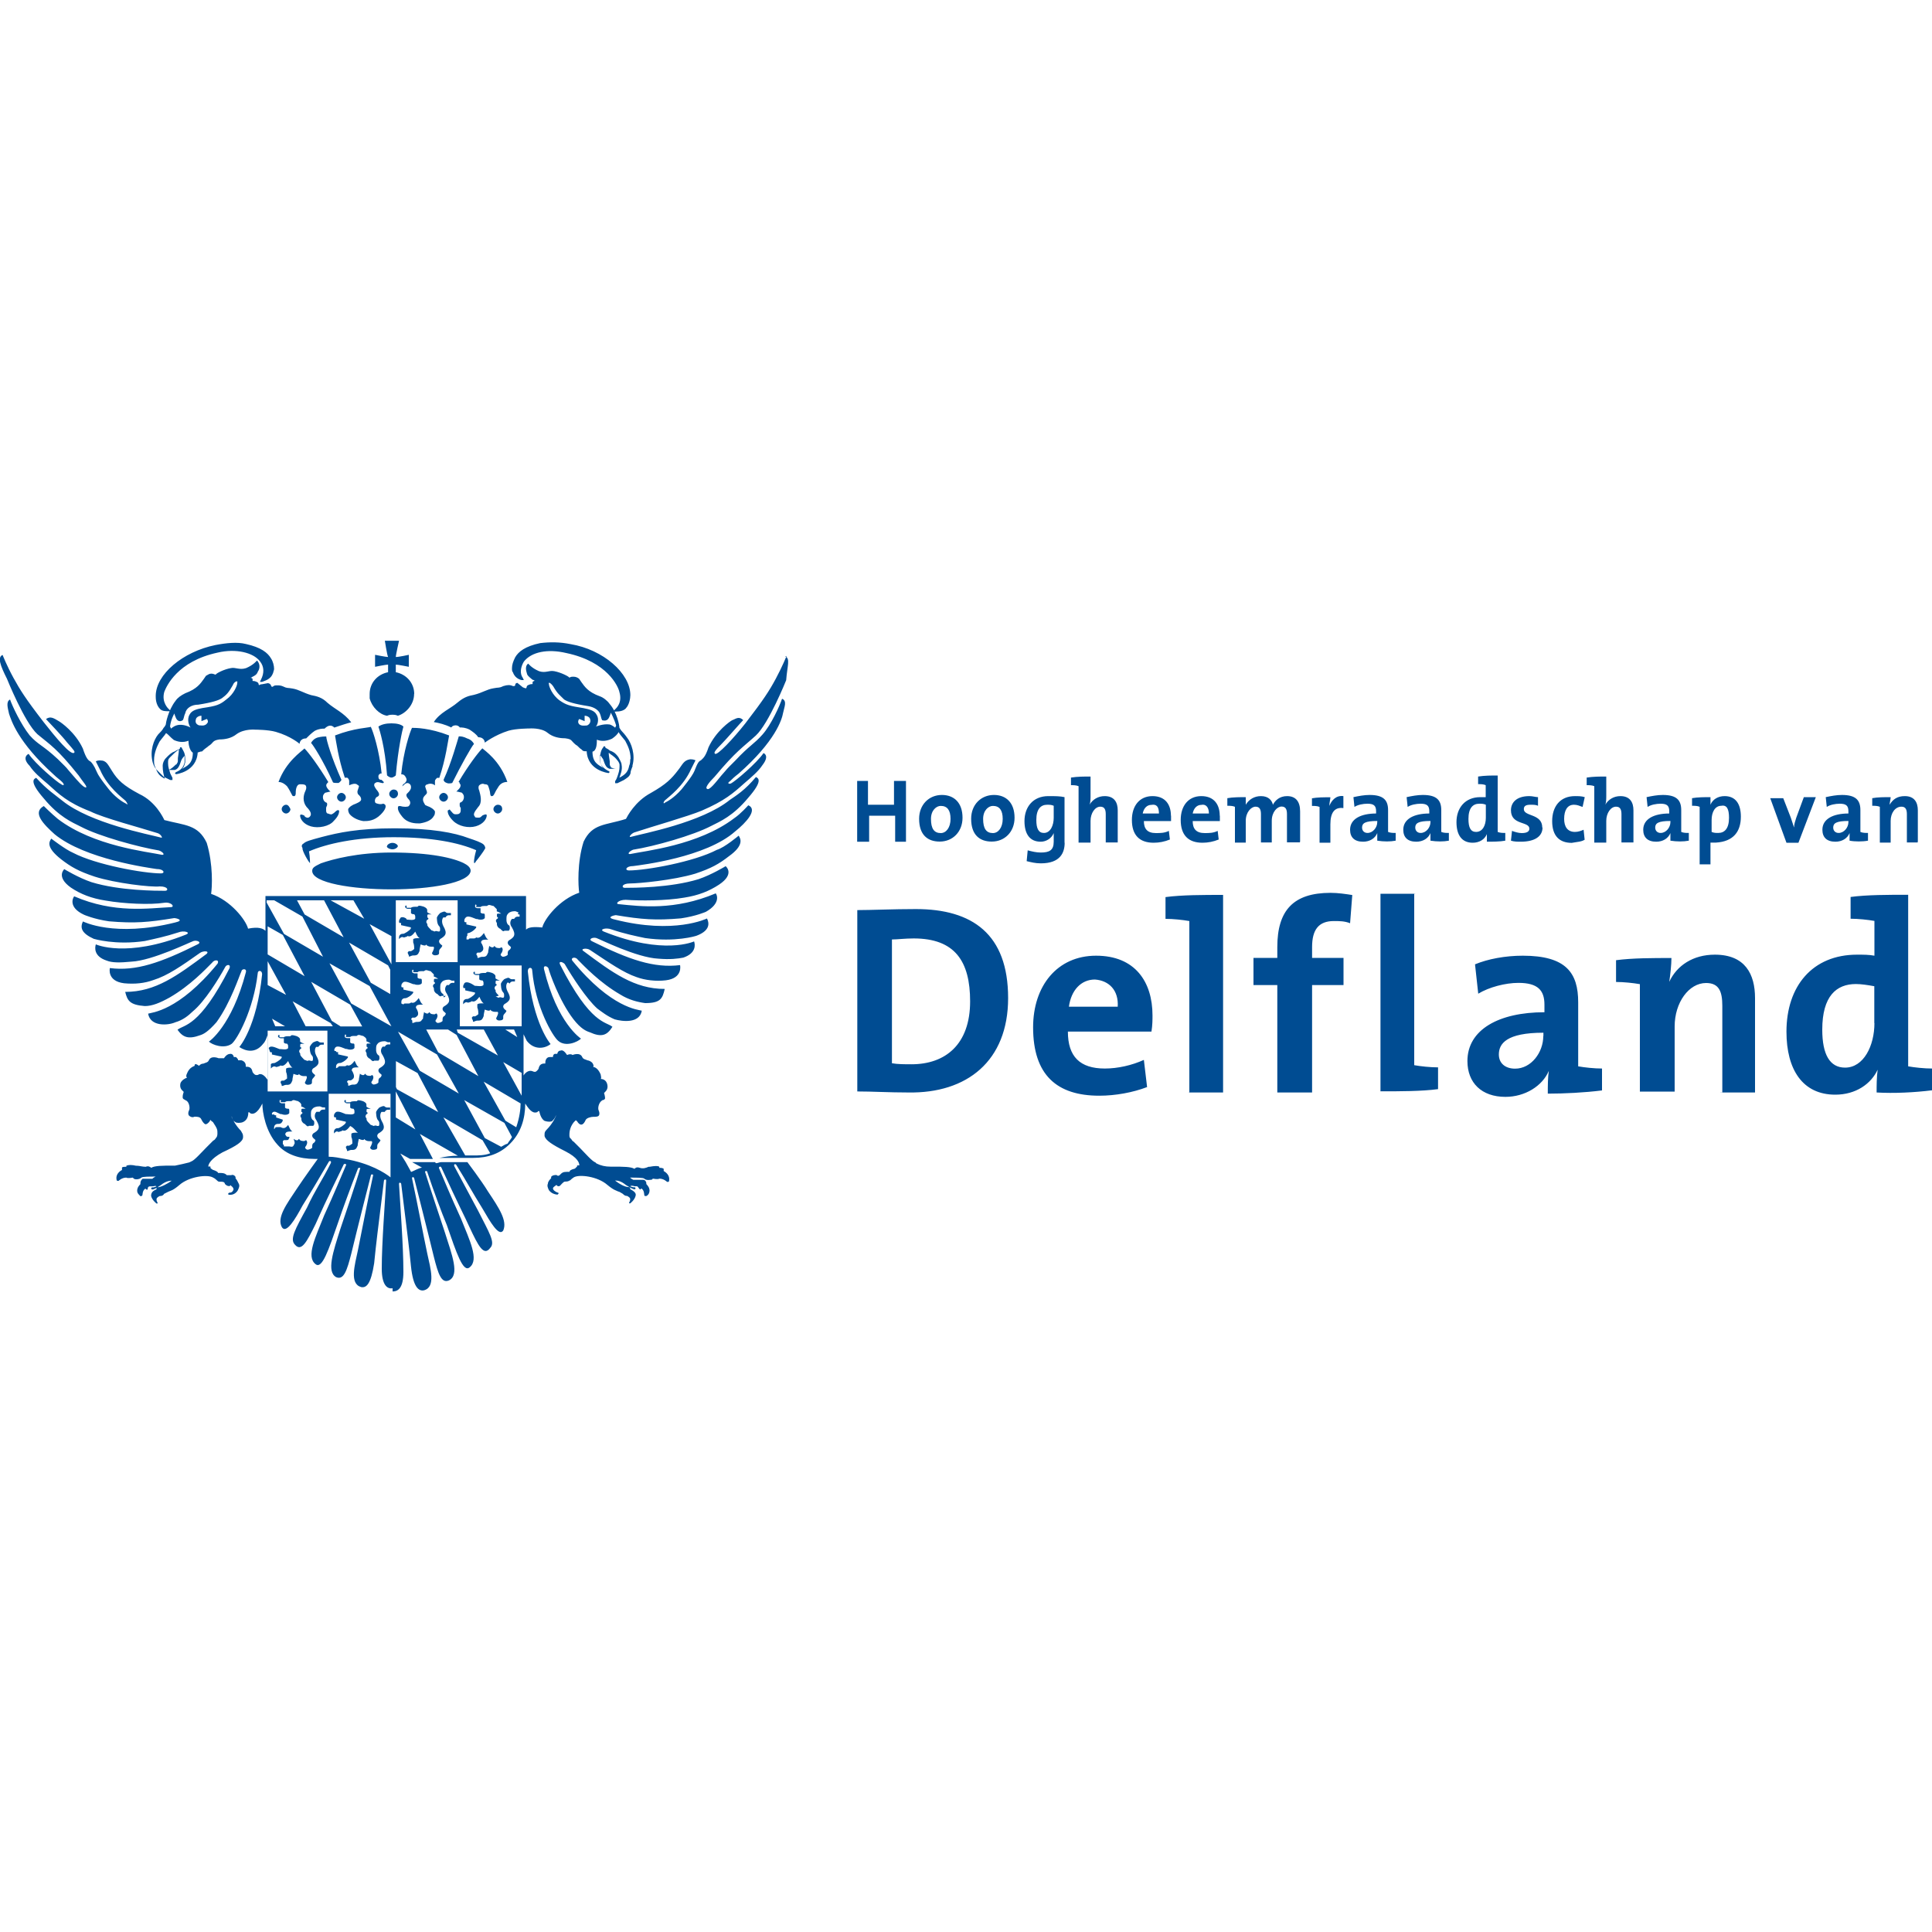 <?xml version="1.0" encoding="UTF-8"?>
<svg xmlns="http://www.w3.org/2000/svg" width="150" height="150" version="1.1" viewBox="0 0 150 150">
  <defs>
    <style>
      .cls-1 {
        fill: #004c92;
      }
    </style>
  </defs>
  <!-- Generator: Adobe Illustrator 28.7.1, SVG Export Plug-In . SVG Version: 1.2.0 Build 142)  -->
  <g>
    <g id="Laag_1">
      <path class="cls-1" d="M27.78,87.94h-.08c-.17,0-.34,0-.42.08v.25c.08.17.08.42.08.51q-.08.08-.25.17h-.17l-.08.08v.08l.08.17v.08h.08s.17-.08.25-.08h.08c.08,0,.25,0,.34-.17l.08-.17c0-.17.08-.42.08-.51.08,0,.17.08.34.08,0,0,.08,0,.08-.08.08.08.17.17.42.17h.17c.08.08,0,.25-.08.42,0,0-.08.08,0,.17,0,0,.08.08.17.08s.34,0,.34-.17v-.08c0-.08,0-.17.08-.25.17-.17.17-.25.17-.25-.08-.08-.25-.17-.25-.34q0-.08.08-.17c.42-.25.59-.42.25-1.01-.17-.34-.08-.59,0-.67h.25s.08-.17.25-.17h.17v-.17h-.17c-.08,0-.17,0-.25-.08s-.25,0-.42.08c-.08.08-.17.17-.25.34,0,.08,0,.51.17.67.08.08.08.17.08.25s0,.17-.08.17h-.08s-.17-.08-.25,0c-.08,0-.17-.08-.25-.08l-.08-.08c-.08-.08-.25-.25-.25-.34v-.08s-.08-.08-.08-.17.08-.17.08-.17c.08,0,.08-.08.08-.08,0,0,0-.08-.08-.08v-.17s0-.08.08-.08h.25s-.25-.08-.34-.17v-.17c0-.08-.08-.17-.25-.25,0,0-.25-.08-.34-.08s-.08,0-.17.08h-.08c-.17,0-.34,0-.42.08h-.34v-.17h-.08s-.08.08,0,.17c0,0,.08.08.17.08h.25v.34c.08.08.17.08.25.08,0,0,.08.08.08.17v.17c-.08.17-.51.08-.59.08h-.08c-.25-.08-.67-.34-.84-.08-.08.08-.08.17-.08.25s.08.08.08.08h.08v.17l.76.17v.08c-.08.17-.51.42-.59.42s-.17,0-.25.08c-.08.08-.08.17-.08.25v.08l.08-.08s.08-.08.17-.08q.08.08.25,0c.08,0,.17-.08.17-.08.17.08.34,0,.59-.34.34.17.42.42.59.51ZM61.07,50.93s-.34.84-.84,1.77-.93,1.6-2.36,3.46c-.93,1.18-2.19,2.53-2.36,2.36-.08-.08-.08-.17.59-.84.25-.25,1.43-1.6,1.6-1.77-.34-.34-.59-.08-.84,0-.17.08-1.26.84-1.85,2.11-.25.76-.42.84-.59,1.01-.17.08-.25.17-.51.84-.17.42-1.01,1.43-1.01,1.43-.59.67-1.1.93-1.26,1.01-.17.17-.17-.08.08-.25.17-.17,1.35-1.01,1.94-2.36l.34-.67c-.17-.08-.34-.08-.42-.08-.51.08-.59.42-.93.84-.51.67-.93,1.1-2.11,1.77-1.26.67-1.85,1.85-1.94,2.02-1.6.51-2.61.34-3.29,1.77-.51,1.6-.42,3.46-.34,3.96-1.52.51-2.7,2.02-2.87,2.7-.76-.08-1.1,0-1.26.17v-2.61h-20.23v2.7c-.17-.17-.51-.34-1.35-.17-.17-.67-1.35-2.19-2.87-2.7.08-.51.17-2.28-.34-3.96-.67-1.43-1.69-1.35-3.29-1.77-.08-.17-.67-1.43-1.94-2.02-1.26-.67-1.69-1.1-2.11-1.77-.34-.51-.42-.84-.93-.84-.08,0-.25,0-.34.08l.34.67c.59,1.35,1.77,2.19,1.94,2.36.17.17.25.42.08.25-.17-.08-.67-.34-1.26-1.01,0,0-.84-1.01-1.01-1.43-.25-.59-.42-.76-.51-.84-.17-.08-.34-.25-.59-1.01-.59-1.26-1.69-2.02-1.85-2.11-.42-.25-.67-.42-1.01-.17.17.17,1.43,1.52,1.6,1.77.59.67.67.76.59.84-.25.25-1.43-1.18-2.36-2.36-1.43-1.85-1.85-2.53-2.36-3.46-.51-.93-.84-1.77-.84-1.77-.42.17-.17.84.34,1.85,0,0,1.35,3.37,2.36,4.3,1.01.84,1.52,1.1,3.2,3.2.34.51.67.84.59.93-.17.08-.67-.51-1.1-1.01-.67-.76-.08-.17-1.1-1.18-1.18-1.1-1.52-1.1-2.19-1.85-.67-.84-1.35-2.28-1.52-2.78-.34.17-.17.67-.08,1.1.17.51.67,2.19,3.46,4.72.25.25.51.42.67.59.17.17.17.34-.08.17-.34-.17-2.02-1.6-2.53-2.36,0,0-.59.25.08.93.34.51.84.93,1.43,1.43.84.76,1.52,1.43,3.29,2.11,1.01.51,3.88,1.26,5.23,1.69.25.08.42.42.25.34-.93-.25-5.48-1.1-7.67-2.87-.51-.42-1.18-.84-2.02-1.77-.17.08-.59.25.59,1.6,1.18,1.43,2.19,1.85,2.87,2.19,1.43.76,4.55,1.6,6.07,1.85.25.08.51.34.25.34-1.18-.25-5.31-.67-8.09-2.78-.51-.42-1.1-1.01-1.1-1.01-.93.51,0,1.43.84,2.19,2.36,1.94,7.33,2.61,7.92,2.7.59,0,.67.34.34.34-1.35,0-5.06-.67-6.83-1.6-.59-.25-1.69-1.1-1.69-1.1-.17.25-.42.67.76,1.6.76.59,1.35.93,2.61,1.35,1.6.51,4.38.84,5.06.76.67,0,.67.34.42.34-.67,0-3.54,0-5.73-.67-1.01-.34-2.11-1.01-2.11-1.01,0,0-.67.59.51,1.43.76.51,1.6.84,2.7,1.01,1.43.25,3.46.34,4.55.17.59-.08.84.34.51.34-1.69.08-4.38.51-7.5-.84-.08.08-.51.84.76,1.43,0,0,.76.34,1.94.51,2.02.17,3.03.08,5.06-.25.17,0,.84.17.08.34-4.72,1.18-7.16-.08-7.16-.08-.25.51-.08.93.84,1.35,0,0,1.69.51,3.96.17.76-.17,1.6-.34,2.61-.67.42-.17,1.01,0,.59.17-4.64,1.85-7,.76-7,.76-.08.25-.17.93.84,1.26.42.17,1.01.17,1.94.08,1.6-.08,4.55-1.52,4.8-1.6s.67.08.34.25c-2.87,1.43-4.8,2.11-6.83,1.85,0,0-.25,1.01,1.1,1.18.84.08,1.6,0,2.28-.25,1.1-.34,2.19-1.1,3.62-2.11.25-.17.76-.17.51.08-2.28,1.69-3.96,2.95-6.32,2.95.17.67.34,1.01,1.52,1.1.59,0,1.18-.25,1.94-.67,1.6-.93,2.78-2.19,3.29-2.7.17-.25.59-.25.42.08-3.03,3.71-5.14,3.79-5.39,3.88.17,1.01,1.52.93,2.11.67.59-.17,1.01-.51,1.35-.84.93-.76,2.02-2.53,2.53-3.46.08-.17.42-.25.34.08-2.36,4.64-3.54,4.38-4.05,4.8.42.59.84.76,1.77.42.25-.08.59-.25,1.26-1.01,1.1-1.52,1.77-3.62,1.94-3.96,0-.17.42-.25.34.08-1.1,4.21-2.87,5.39-2.87,5.39.25.25,1.18.59,1.77.17.42-.34,1.69-2.61,2.02-5.48,0-.25.34-.25.34.08-.42,4.13-1.77,5.65-1.77,5.65.51.34,1.26.51,1.85-.25.17-.17.25-.42.34-.67v3.46c-.17-.25-.42-.51-.67-.42-.08.08-.25.08-.34,0s-.17-.17-.17-.25c-.08-.34-.34-.34-.51-.34v-.08c0-.17-.08-.34-.34-.42h-.25c0-.08-.08-.17-.17-.25h-.17c0-.08-.08-.25-.25-.25s-.34.08-.51.34h-.42s-.59-.25-.76.17c-.08.17-.25.17-.42.25-.17,0-.25.08-.34.17-.34-.25-.34-.08-.34,0-.17.08-.42.17-.59.59-.08.17-.08.25,0,.34-.08,0-.42.17-.51.42-.08.34.08.51.17.59l.08.08c0,.08-.08.17-.08.42,0,.17.17.17.25.25.25.08.34.59.25.76s-.08.34,0,.42.25.17.42.08c.17,0,.42,0,.51.17s.17.34.34.42c.17,0,.34-.25.34-.25,0,0,0-.08.08-.08,0,.08.08.08.17.17.34.51.34.59.34.84,0,.08,0,.25-.08.34-.08.08-.08.17-.25.25l-.51.51c-.42.42-.93,1.01-1.18,1.1l-.17.08c-.34.08-.67.17-1.1.25h-.25c-.67,0-1.35,0-1.6.17-.08-.08-.25-.17-.42-.08-.25,0-.51-.08-.67-.08h-.08c-.34-.08-.59-.08-.76,0v.08c-.17,0-.34,0-.34.08v.17c-.17.08-.51.34-.42.76,0,0,0,.08.08.08h.08s.25-.25.59-.25c.17.08.42,0,.51,0l.08.08c.08.08.42.08.59-.08.08-.08.59-.08,1.1-.08-.17.08-.25.17-.25.17h-.76c-.08.08-.17.17-.17.34v.08c-.08.08-.25.25-.25.51,0,.17.08.25.25.42h.08l.08-.08s0-.42.25-.51c0,0,0,.08.08.08s.08,0,.08-.08c0,0,0-.17.17-.17h.17c.17,0,.25-.08.34,0-.17.08-.25.08-.25.08h-.08c-.08,0-.08.08-.08.08,0,0,0,.08.08.08s.17,0,.67-.34c.42-.34.76-.34.84-.34-.34.25-.84.51-1.1.51,0,0-.08,0-.08.08v.08c-.17.08-.42.17-.42.51.08.34.42.59.42.59h.08v-.08s-.08-.08-.08-.25c0-.08.08-.17.25-.25.08,0,.25,0,.34-.17l.34-.17c.17-.08.34-.08.84-.51.76-.67,2.19-.84,2.61-.59.17.08.25.17.34.25s.08.08.34.08c.17,0,.25.08.25.17.08.08.17.17.34.17,0,0,.08,0,.08-.08.08.08.25.17.25.34-.08.25-.25.25-.34.25l-.08.08q0,.08.08.08s.42.08.67-.34c.08-.17.17-.34.08-.51-.08-.17-.17-.34-.25-.42v-.08c0-.08-.17-.25-.34-.17h-.34c-.08-.08-.17-.17-.51-.17h-.17c0-.08-.17-.17-.42-.25-.08-.08-.17-.08-.17-.17v-.08h-.17c0-.17.17-.59,1.1-1.1,1.1-.51,1.6-.84,1.6-1.18v-.08c0-.17-.08-.25-.17-.42-.42-.42-.67-.93-.76-1.18,0,.08.08.08.08.17.08.17.08.25.25.34.08.08.42.08.59,0s.42-.25.42-.76h.08l.08.08c.17.08.51.08.93-.76,0,.67.25,2.19,1.18,3.2.67.76,1.69,1.1,2.87,1.1h2.36c-.42-.08-.84-.17-1.26-.17v-4.89h4.8v6.49c-.42-.34-1.6-1.1-3.54-1.43h-2.19.08s-1.1,1.52-1.6,2.28c-.84,1.26-1.6,2.28-1.18,3.03.34.51,1.01-.59,1.6-1.69.84-1.35,1.18-1.94,2.02-3.37.08-.17.25-.08.17.08-.67,1.35-1.18,2.02-1.85,3.46-.93,1.69-1.35,2.44-.93,2.87.51.59.93-.25,1.6-1.6.42-.93.67-1.52,2.19-4.64.08-.08.25,0,.17.08-1.1,2.61-1.35,3.12-1.69,3.88-.67,1.69-1.43,3.2-.67,3.79.51.42,1.01-1.1,1.77-3.29.34-1.01.93-2.61,1.52-4.13,0-.08.25-.08.17,0-.25.93-1.18,3.62-1.52,4.64-.59,1.85-1.1,3.37-.34,3.79.59.25.84-.51,1.18-1.85.51-2.11,1.26-5.06,1.52-6.07,0-.08.17-.08.17,0-.42,1.94-.84,4.13-1.18,5.82-.25,1.18-.67,2.61.25,2.87.42.08.76-.25,1.01-1.85.17-1.69.25-2.28.76-6.41,0-.08.17-.17.17,0-.08,1.6-.34,4.8-.34,6.83,0,1.26.42,1.6.84,1.52v-8.26,8.51c.42,0,.84-.25.84-1.52,0-2.02-.25-5.23-.34-6.83,0-.17.17-.08.17,0,.51,4.13.59,4.72.76,6.41.17,1.6.59,1.94,1.01,1.85.93-.25.51-1.69.25-2.87-.34-1.6-.76-3.88-1.18-5.82,0-.17.17-.08.17,0,.25,1.01,1.01,3.96,1.52,6.07.34,1.35.59,2.11,1.18,1.85.84-.42.25-1.94-.34-3.79-.34-1.01-1.26-3.79-1.52-4.64,0-.08.17-.08.17,0,.51,1.52,1.1,3.12,1.52,4.13.76,2.19,1.26,3.71,1.77,3.29.76-.59,0-2.11-.67-3.79-.34-.76-.59-1.26-1.69-3.88-.08-.08.08-.25.17-.08,1.43,3.12,1.77,3.71,2.19,4.64.67,1.43,1.1,2.28,1.6,1.6.42-.42-.08-1.18-.93-2.87-.76-1.43-1.18-2.19-1.85-3.46-.08-.17.08-.25.17-.08.84,1.35,1.18,2.02,2.02,3.37.59,1.01,1.26,2.19,1.6,1.69.34-.76-.34-1.77-1.18-3.03-.51-.84-1.6-2.28-1.6-2.28h-2.02c-.17,0-.25.08-.42.08l-.08-.08h-1.77l.76.42c-.34.08-.59.25-.84.34l-.42-.76h-.67.67l-.42-.67.76.42h1.77l-1.01-1.94,2.95,1.69c-.51,0-1.01.08-1.43.17h2.61c1.18,0,2.11-.34,2.87-1.1.84-.84,1.18-1.94,1.18-3.12.42.67.67.76.93.67l.08-.08h.08c.08.42.25.67.42.76.25.08.51.08.59,0,.08-.08.17-.17.25-.34,0-.08.08-.08.08-.17-.08.25-.34.76-.76,1.18-.17.17-.17.25-.17.42v.08c.08.34.59.67,1.6,1.18,1.01.51,1.1.93,1.1,1.1h-.17v.08l-.17.17c-.34.08-.42.17-.42.25h-.17c-.34,0-.42.08-.51.17l-.08.08c-.08.08-.17.08-.25,0h-.08c-.17,0-.34.08-.34.17v.08c-.08.08-.25.25-.25.42-.08.17,0,.34.08.51.25.34.67.34.67.34l.08-.08q0-.08-.08-.08s-.25-.08-.34-.25c-.08-.17.17-.25.25-.34l.08.08c.17.08.25-.08.34-.17s.17-.17.25-.17q.25,0,.34-.08c.08,0,.08-.08.34-.25.42-.25,1.85-.08,2.61.59.51.42.67.42.84.51.08,0,.17.08.34.17.17.17.25.17.34.17.17.08.25.17.25.25,0,.17-.08.25-.08.25v.08h.08s.34-.25.42-.59c.08-.25-.25-.42-.42-.51v-.08l-.08-.08c-.34,0-.76-.25-1.1-.51.17,0,.42,0,.84.34.51.34.67.34.67.34.08,0,.08-.08.08-.08q0-.08-.08-.08h-.08s-.08,0-.25-.08q.08-.08.34,0h.17c.08,0,.17.17.17.17l.08.08s.08,0,.08-.08c.25.08.25.51.25.51,0,0,0,.08.08.08h.08c.17-.08.25-.25.25-.42,0-.25-.17-.42-.25-.51v-.08c0-.08-.08-.25-.25-.25h-.76s-.17-.08-.25-.17c.51,0,1.01,0,1.1.08.17.17.51.08.59.08l.08-.08c.08,0,.34.08.51,0,.34,0,.59.25.59.25h.08s.08,0,.08-.08c.08-.42-.25-.67-.42-.76v-.17c-.08-.08-.25-.08-.34-.08v-.08c-.08-.08-.34-.08-.76,0h-.08c-.17.08-.42.17-.67.08-.25-.08-.34,0-.42.08-.25-.17-.93-.17-1.6-.17h-.25c-.42,0-.76-.08-1.1-.25l-.08-.08c-.25-.08-.76-.67-1.18-1.1l-.51-.51c-.17-.08-.17-.25-.25-.25q-.08-.08-.08-.25c0-.17,0-.59.34-1.01l.17-.17c0,.08.08.08.08.08,0,0,.34.67.67-.08.08-.17.42-.25.59-.25s.34,0,.42-.08.08-.25,0-.42,0-.59.25-.76c.08-.08.17,0,.25-.17,0-.17-.08-.42-.08-.42l.08-.08c.08-.08.25-.25.17-.59s-.34-.42-.51-.42c.08-.08,0-.25,0-.34-.17-.42-.42-.59-.59-.59.08-.08,0-.25-.08-.34-.08-.08-.25-.17-.34-.17-.17-.08-.34-.08-.42-.25-.17-.42-.76-.17-.76-.17-.08-.08-.25-.08-.42,0-.17-.25-.34-.42-.51-.34-.17,0-.25.17-.25.25h-.17c-.08,0-.17.08-.17.25h-.25c-.25,0-.34.25-.34.42v.08c-.17,0-.42,0-.51.34,0,.08-.08.17-.17.25-.08.08-.17.08-.34,0-.25-.08-.51.08-.67.34v-3.2l.25.51c.59.76,1.43.59,1.85.25,0,0-1.35-1.52-1.77-5.65,0-.34.34-.34.34-.08.25,2.87,1.6,5.14,2.02,5.48.59.51,1.52.08,1.77-.17,0,0-1.85-1.18-2.87-5.39-.08-.34.25-.25.34-.08.08.34.84,2.53,1.94,3.96.59.76,1.01.93,1.26,1.01.93.42,1.35.25,1.77-.42-.51-.42-1.69-.17-4.05-4.8-.17-.34.17-.25.34-.08.59,1.01,1.69,2.7,2.53,3.46.34.25.76.59,1.35.84.59.17,1.94.34,2.11-.67-.25-.08-2.36-.17-5.39-3.88-.17-.25.25-.34.42-.08.51.51,1.69,1.77,3.29,2.7.67.42,1.35.59,1.94.67,1.18,0,1.35-.34,1.52-1.1-2.36,0-4.05-1.26-6.32-2.95-.25-.17.25-.25.51-.08,1.52,1.01,2.61,1.77,3.62,2.11.67.25,1.52.34,2.28.25,1.35-.17,1.1-1.18,1.1-1.18-2.02.25-3.96-.42-6.83-1.85-.34-.17.08-.34.34-.25.25.08,3.12,1.52,4.8,1.6.93.08,1.52,0,1.94-.08,1.01-.34.93-1.01.84-1.26,0,0-2.36,1.1-7-.76-.42-.17.17-.34.59-.17,1.01.34,1.85.51,2.61.67,2.36.34,3.96-.17,3.96-.17.93-.34,1.1-.84.84-1.35,0,0-2.53,1.26-7.16.08-.76-.17,0-.34.08-.34,2.02.34,3.12.42,5.06.25,1.18-.17,1.94-.51,1.94-.51,1.18-.67.84-1.35.76-1.43-3.2,1.35-5.82,1.01-7.5.84-.34,0-.08-.34.51-.34,1.1.08,3.12.08,4.55-.17,1.1-.17,1.94-.51,2.7-1.01,1.26-.84.51-1.43.51-1.43,0,0-1.1.67-2.11,1.01-2.19.67-5.06.67-5.73.67-.25,0-.25-.34.42-.34s3.37-.25,5.06-.76c1.26-.42,1.85-.76,2.61-1.35,1.18-.84.93-1.35.76-1.6,0,0-1.1.93-1.69,1.1-1.77.93-5.48,1.6-6.83,1.6-.34,0-.25-.34.34-.34.59-.08,5.65-.67,7.92-2.7.84-.67,1.77-1.69,1.01-2.02,0,0-.59.67-1.1,1.01-2.78,2.11-6.91,2.53-8.09,2.78-.25,0,0-.25.25-.34,1.6-.25,4.64-1.1,6.07-1.85.67-.34,1.69-.76,2.87-2.19,1.18-1.35.76-1.52.59-1.6-.84,1.01-1.52,1.43-2.02,1.77-2.19,1.77-6.74,2.61-7.67,2.87-.25.08,0-.25.25-.34,1.26-.42,4.21-1.26,5.23-1.69,1.77-.76,2.44-1.35,3.29-2.11.59-.51,1.1-.93,1.43-1.43.59-.76.08-.93.08-.93-.51.76-2.19,2.19-2.53,2.36-.25.08-.25-.08-.08-.17.17-.17.34-.34.67-.59,2.87-2.53,3.37-4.21,3.46-4.72.08-.42.34-.93-.08-1.1-.17.51-.84,2.02-1.52,2.78-.67.76-1.01.84-2.11,2.02-.93.93-.42.42-1.1,1.18-.42.51-.93,1.18-1.1,1.01-.17-.08.17-.51.59-.93,1.69-2.02,2.19-2.28,3.2-3.2,1.01-.93,2.36-4.3,2.36-4.3.08-1.1.34-1.69-.08-1.85h0ZM26.01,81.36c.17-.25.59,0,.84.08h.08c.17.08.51.08.59-.08v-.17c0-.08,0-.17-.08-.17s-.17,0-.25-.08v-.34h-.25c-.08,0-.17-.08-.17-.08v-.17s.08-.08.08,0c0,0,.08.08,0,.08v.08h.34c.08-.08.17-.08.42-.08h.08s.08-.08.17-.08.25.08.34.08c.08.08.17.08.25.25v.17c.08,0,.34.17.34.17h-.25c-.08,0-.08.08-.08.08v.17c.08,0,.08.08.08.08,0,0,0,.08-.08.08,0,0-.08.08-.08.17l.08.17v.08c0,.17.17.34.25.34l.08.08c.08.08.17.17.25.08h.34s.08-.08.08-.17,0-.25-.08-.25c-.25-.17-.17-.59-.17-.67s.08-.25.25-.34c.17-.08.34-.08.42-.08s.17.08.25.08h.17v.17h-.17c-.17,0-.25.17-.25.17h-.17c-.08.08-.25.34,0,.67.34.59.17.76-.25,1.01q-.08.08-.08.17c0,.17.17.25.25.34,0,0,0,.17-.17.25-.08.08-.08.17-.08.25v.08c0,.08-.25.17-.34.17s-.08,0-.17-.08,0-.17,0-.17c.08-.08.17-.34.08-.42,0-.08-.08-.08-.17,0-.17,0-.34,0-.42-.17l-.08.08c-.08.08-.25,0-.34-.08,0,.08-.08.34-.08.51l-.08.17c-.08.17-.25.17-.34.17h-.08c-.08,0-.25.08-.25.08h-.08v-.08c0-.08,0-.17-.08-.17v-.08l.08-.08h.17c.08,0,.17-.08.25-.17.08-.17,0-.34-.08-.51-.08-.08-.08-.17,0-.25s.25-.08.42-.08h.08c-.17-.08-.25-.34-.34-.51-.25.34-.42.42-.59.34,0,0-.08.08-.17.08h-.34c-.08,0-.17,0-.17.08l-.17.08v-.08c0-.08,0-.17.08-.25s.17-.08.25-.08.42-.17.59-.42v-.08l-.76-.17v-.17h-.08s-.08,0-.08-.08c-.17,0-.17-.08-.08-.25h0ZM26.43,79.68l-.67-.42-1.6-3.03,3.03,1.77.93,1.69h-1.69ZM23.73,79.68l-1.01-1.94,2.95,1.69.17.25h-2.11ZM20.78,76.48v-1.85l1.43,2.61s-1.43-.76-1.43-.76ZM22.13,79.68h-.76l-.25-.59s1.01.59,1.01.59ZM20.78,71.92l1.18.67,1.69,3.2-2.87-1.69s0-2.19,0-2.19ZM25.42,84.74h-4.64v-4.72h4.64v4.72ZM21.12,86.42c.17-.25.42,0,.67.08h.08c.17.08.51.08.59-.08v-.17c0-.08,0-.17-.08-.17s-.17,0-.25-.08v-.34h-.25c-.08,0-.17-.08-.17-.08v-.17h.08s.08.08,0,.08v.08h.34c.08-.08.17-.08.42-.08h.08s.08-.08.17-.08.25.08.34.08c.08.08.17.08.25.25v.17c.08,0,.34.17.34.17h-.25c-.08,0-.08.08-.08.08v.17c.08,0,.08.08.08.08,0,0,0,.08-.08.08,0,0-.08.08-.08.17l.08.17v.08c0,.17.17.34.25.34l.08.08c.08.08.17.17.25.08h.34s.08-.08.08-.17,0-.25-.08-.25c-.25-.17-.17-.59-.17-.67s.08-.25.25-.34c.17-.08.34-.08.42-.08s.17.08.25.08h.17v.17h-.17c-.17,0-.25.17-.25.17h-.25c-.08.08-.25.34,0,.67.34.59.17.76-.25,1.01q-.08.08-.08.17c0,.17.17.25.25.34,0,0,0,.17-.17.25-.08.08-.08.17-.08.25v.08c0,.08-.25.17-.34.17s-.08,0-.17-.08,0-.17,0-.17c.08-.08.17-.34.08-.42,0-.08-.08-.08-.17,0-.17,0-.34,0-.42-.17l-.08.08c-.08.08-.25,0-.34-.08,0,.08.08.17.08.34l-.08.17c-.08.17-.25.08-.34.08h-.42v-.08c0-.08-.08-.08-.08-.08v-.25l.08-.08h.17c.25,0,.17-.08.25-.17.08-.17-.17,0-.25-.17-.08-.08-.08-.17,0-.25s.25-.08.42-.08h.08c-.17-.08-.25-.34-.34-.51-.25.34-.42.25-.59.17,0,0-.08-.08,0,0h-.25c-.08,0-.17,0-.17.08l-.08.08v-.08c0-.08,0-.17.08-.25s.17-.08.25-.08.25,0,.34-.25v-.08l-.51-.17v-.17h-.08s-.08,0-.08-.08c-.17.08-.17,0-.17-.08h0ZM21.29,69.9l2.19,1.26,1.6,3.12-3.03-1.77-1.35-2.44v-.17s.59,0,.59,0ZM25.16,69.9l1.52,2.87-3.03-1.77-.59-1.1h2.11ZM28.28,71.33l-2.61-1.43h1.77s.84,1.43.84,1.43ZM30.39,74.87l-1.69-3.12,1.69.93v2.19ZM30.39,77.23l-1.6-.93-1.69-3.12,3.03,1.77.17.34v1.94h.08ZM30.39,79.68l-3.12-1.77-1.69-3.12,3.12,1.77,1.69,3.12ZM40.08,87.52l-.84-.51-1.69-3.03,2.87,1.69c0,.42-.08,1.1-.34,1.85ZM34.44,77.4c0-.08,0-.25-.08-.25-.25-.17-.17-.59-.17-.67s.08-.25.25-.34c.17-.08.34-.08.42-.08s.17.08.25.08h.17v.17h-.17c-.17,0-.25.17-.25.17h-.17c-.08.08-.25.34,0,.67.34.59.17.76-.25,1.01q-.08.08-.08.17c0,.17.17.25.25.34,0,0,0,.17-.17.25-.08.08-.08.17-.08.25v.08c0,.08-.25.17-.34.17s-.08,0-.17-.08,0-.17,0-.17c.08-.08.17-.34.08-.42,0-.08-.08-.08-.17,0-.17,0-.34,0-.42-.17l-.08.08c-.08.08-.25,0-.34-.08,0,.08-.08.34-.08.51l-.08.08c-.08.17-.25.17-.34.17h-.08c-.08,0-.25.08-.25.08h-.08v-.08c0-.08,0-.17-.08-.17v-.08l.08-.08h.17c.08,0,.17-.08.25-.17.08-.17,0-.34-.08-.51-.08-.08-.08-.17,0-.25s.25-.08.42-.08h.08c-.17-.08-.25-.34-.34-.51-.25.34-.42.42-.59.34,0,0-.08.08-.17.08h-.25c-.08,0-.17,0-.17.08l-.17-.08v-.08c0-.08,0-.17.08-.25s.17-.08.25-.08.42-.17.59-.42v-.08l-.76-.17v-.17h-.08s-.08,0-.08-.08,0-.17.08-.25c.17-.25.59,0,.84.08h.08c.17.08.51.08.59-.08v-.17c0-.08,0-.17-.08-.17s-.17,0-.25-.08v-.34h-.25c-.08,0-.17-.08-.17-.08v-.17s.08-.08.08,0c0,0,.08.08,0,.08v.08h.34c.08-.08.17-.08.42-.08h.08s.08-.08.17-.08.25.08.34.08l.25.25v.17c.08,0,.34.17.34.17h-.25c-.08,0-.08.08-.08.08v.17c.08,0,.08.08.08.08,0,0,0,.08-.08.08,0,0-.08.08-.08.17l.08.17v.08c0,.17.17.34.25.34l.08.08c.08.08.17.17.25.08h.34q-.17.17-.17.08ZM33.93,81.87l1.69,3.03-3.03-1.77-1.69-3.03,3.03,1.77ZM35.45,80.35l1.69,3.2-3.12-1.85-.93-1.77h1.69l.67.42ZM35.45,79.93h2.11l1.1,2.02-3.12-1.77s-.08-.25-.08-.25ZM38.9,89.03l-1.26-.67-1.6-2.95,3.12,1.77.59,1.1c-.08.17-.25.34-.34.51-.25.08-.34.17-.51.25ZM34.44,86.76l3.03,1.77.59,1.01c-.42.17-.93.17-1.35.17h-.59l-1.69-2.95ZM30.73,84.74l1.52,2.95-1.52-.93v-2.02ZM30.73,82.38l1.69.93,1.6,3.03-3.2-1.77-.08-.17s0-2.02,0-2.02ZM35.53,74.7h-4.8v-4.8h4.8s0,4.8,0,4.8ZM40.34,71v.17h-.17c-.17,0-.25.17-.25.17h-.17c-.08.08-.25.34,0,.67.34.59.17.76-.25,1.01q-.08.08-.08.17c0,.17.17.25.25.34,0,0,0,.17-.17.25-.08.08-.08.17-.08.25v.08c0,.08-.25.17-.34.17s-.08,0-.17-.08,0-.17,0-.17c.08-.08.17-.34.08-.42,0-.08-.08-.08-.17,0-.17,0-.34,0-.42-.17l-.08.08c-.08.08-.25,0-.34-.08,0,.08-.08.34-.08.51l-.08.17c-.08.17-.25.17-.34.17h-.08c-.08,0-.25.08-.25.08h-.08v-.08c0-.08-.08-.17-.08-.17v-.08l.08-.08h.17c.08,0,.17-.08.25-.17.08-.17,0-.34-.08-.51-.08-.08-.08-.17,0-.25.08-.08.25-.08.42-.08h.08c-.17-.08-.25-.34-.34-.51-.25.34-.42.42-.59.34,0,0-.08.08-.17.08h-.25c-.08,0-.17,0-.17.08h-.17v-.08c0-.08,0-.17.08-.25-.08-.17.08-.17.08-.17.08,0,.42-.17.59-.42v-.08l-.76-.17v-.17h-.08s-.08,0-.08-.08,0-.17.08-.25c.17-.25.59,0,.84.08h.08c.17.08.51.08.59-.08v-.17c0-.08,0-.17-.08-.17s-.17,0-.25-.08v-.34h-.25c-.08,0-.17-.08-.17-.08v-.17s.08-.08.08,0c0,0,.08.08,0,.08v.08h.34c.08-.08.17-.08.42-.08h.08s.08-.08.17-.08.25.08.34.08l.25.25v.17c.08,0,.34.17.34.17h-.25c-.08,0-.08.08-.08.08v.17c.08,0,.08.08.08.08,0,0,0,.08-.08.08,0,0-.08.08-.08.17l.08.17v.08c0,.17.17.34.25.34l.08.08c.08.08.17.17.25.08h.34s.08-.08.08-.17,0-.25-.08-.25c-.25-.17-.17-.59-.17-.67s.08-.25.25-.34.34-.08.42-.08.17.08.25.08c-.08.17,0,.17.08.17ZM40.5,79.68h-4.8v-4.72h4.8v4.72ZM39.91,79.93l.25.59-.93-.59h.67ZM40.5,85.07l-1.43-2.61,1.43.84s0,1.77,0,1.77ZM36.04,76.39c-.08.08-.08.17-.08.25s.08.08.08.08h.08v.17l.76.17v.08c-.08.17-.51.42-.59.42s-.17,0-.25.08-.08.17-.08.25v.08l.08-.08s.08-.08.17-.08.08.08.25,0c.08,0,.17-.08.17-.08.17.08.34,0,.59-.34.08.17.17.42.34.51h-.08c-.17,0-.34,0-.42.08v.25c.08.17.08.42.08.51q-.08.08-.25.17h-.17l-.08.08v.08l.08.17v.08h.08s.17-.08.25-.08h.08c.08,0,.25,0,.34-.17l.08-.17c0-.17.08-.42.08-.51.08,0,.17.08.34.08,0,0,.08,0,.08-.08.08.08.17.17.42.17h.17c.08.08,0,.25-.08.42,0,0-.08.08,0,.17,0,0,.08.08.17.08s.34,0,.34-.17v-.08c0-.08,0-.17.08-.25.17-.17.17-.25.17-.25-.08-.08-.25-.17-.25-.34q0-.08.08-.17c.42-.25.59-.42.25-1.01-.17-.34-.08-.59,0-.67h.08l.08.08s.08-.17.25-.17h.17v-.17h-.17c-.08,0-.17,0-.25-.08s-.25,0-.42.08c-.08.08-.17.17-.25.34,0,.08,0,.51.17.67.08.08.08.17.08.25s0,.17-.08.17h-.08s-.17-.08-.25,0c-.08,0-.17-.08-.25-.08l.25-.08c-.08-.08-.25-.25-.25-.34v-.08s-.08-.08-.08-.17.08-.17.08-.17c.08,0,.08-.08.08-.08,0,0,0-.08-.08-.08v-.17s0-.08.08-.08h.25s-.25-.08-.34-.17v-.17c0-.08-.08-.17-.25-.25,0,0-.25-.08-.34-.08s-.08,0-.17.08h-.08c-.17,0-.34,0-.42.08h-.34v-.17h-.08s-.08.08,0,.17c0,0,.08.08.17.08h.25v.34c.08.08.17.08.25.08,0,0,.08.08.08.17v.17c-.08.17-.51.08-.59.08h-.08c-.25-.17-.67-.42-.84-.17ZM31.06,71.33c-.08.08-.08.17-.08.25s.08.08.08.08h.08v.17l.76.17v.08c-.08.17-.51.42-.59.42s-.17,0-.25.08-.08.17-.08.25v.08l.08-.08s.08-.08.17-.08.08.08.25,0c.08,0,.17-.08.17-.08.17.08.34,0,.59-.34.08.17.17.42.34.51h-.08c-.17,0-.34,0-.42.08v.25c.08.17.08.42.08.51q-.08.08-.25.17h-.17l-.08.08v.08l.08.17v.08h.08s.17-.08.25-.08h.08c.08,0,.25,0,.34-.17l.08-.17c0-.17.08-.42.08-.51.08,0,.17.08.34.08,0,0,.08,0,.08-.08.08.08.17.17.42.17h.17c.08.08,0,.25-.08.42,0,0-.08.08,0,.17,0,0,.08.08.17.08s.34,0,.34-.17v-.08c0-.08,0-.17.08-.25.17-.17.17-.25.17-.25-.08-.08-.25-.17-.25-.34q0-.08.08-.17c.42-.25.59-.42.25-1.01-.17-.34-.08-.59,0-.67h.17s.08-.17.25-.17h.17v-.17h-.17c-.08,0-.17,0-.25-.08s-.25,0-.42.08c-.08.08-.17.17-.25.34,0,.08,0,.51.17.67.08.08.08.17.08.25s0,.17-.08.17h-.08s-.17-.08-.25,0c-.08,0-.17-.08-.25-.08l-.08-.08c-.08-.08-.25-.25-.25-.34v-.08s-.08-.08-.08-.17.08-.17.08-.17c.08,0,.08-.08.08-.08,0,0,0-.08-.08-.08v-.17s0-.08.08-.08h.25s-.25-.08-.34-.17v-.17c0-.08-.08-.17-.25-.25,0,0-.25-.08-.34-.08s-.08,0-.17.08h-.08c-.17,0-.34,0-.42.08h-.34v-.17h-.08s-.08.08,0,.17c0,0,.08.08.17.08h.25v.34c.08.08.17.08.25.08,0,0,.08.08.08.17v.17c-.08.17-.51.08-.59.08h-.08c.08-.08-.42-.34-.51-.08ZM20.95,81.62c0,.08.08.08.08.08h.08v.17l.76.17v.08c-.08.17-.51.42-.59.42s-.17,0-.25.08v.34l.08-.08s.08-.08.17-.08h.08q.08.08.25,0c.08,0,.17-.08.17-.08.17.08.34,0,.59-.34.08.17.17.42.34.51h-.08c-.17,0-.34,0-.42.08v.25c.08.17.08.42.08.51q-.08.08-.25.17h-.17l-.08.08v.08l.08.17v.08h.08s.17-.08.25-.08h.08c.08,0,.25,0,.34-.17l.08-.17c0-.17.08-.42.08-.51.08,0,.17.08.34.08,0,0,.08,0,.08-.08.08.08.17.17.42.17h.17c.08.08,0,.25-.08.42,0,0-.08.08,0,.17,0,0,.08.08.17.08s.34,0,.34-.17v-.08c0-.08,0-.17.08-.25.17-.17.17-.25.17-.25-.08-.08-.25-.17-.25-.34q0-.08.08-.17c.42-.25.59-.42.25-1.01-.17-.34-.08-.59,0-.67h.17s.08-.17.25-.17h.17v-.17h-.17c-.08,0-.17,0-.25-.08-.08-.08-.25,0-.42.08-.08.08-.17.17-.25.34,0,.08,0,.51.17.67.08.08.08.17.08.25s0,.17-.08.17h-.08s-.17-.08-.25,0c-.08,0-.17-.08-.25-.08l-.08-.08c-.08-.08-.25-.25-.25-.34v-.08s-.08-.08-.08-.17.08-.17.08-.17c.08,0,.08-.08.08-.08,0,0,0-.08-.08-.08v-.17s0-.08.08-.08h.25s-.25-.08-.34-.17v-.17c0-.08-.08-.17-.25-.25,0,0-.25-.08-.34-.08s-.08,0-.17.08h-.08c-.17,0-.34,0-.42.08h-.34v-.17h-.08s-.08.08,0,.17c0,0,.08.08.17.08h.25v.34c.08.08.17.08.25.08,0,0,.08.08.08.17v.17c-.08.17-.51.08-.59.08h-.08c-.25-.08-.67-.34-.84-.08.08.17.08.25.08.25ZM49.1,59.45c.25-.84-.08-1.77-.42-2.19-.17-.25-.34-.42-.42-.51s-.17-.25-.17-.25c0-.17-.17-1.18-.76-1.85-.17-.25-.51-.51-.76-.59-.93-.34-1.18-.76-1.43-1.1l-.17-.25c-.08-.08-.25-.17-.42-.17s-.25,0-.34.08c0-.08-.67-.42-1.18-.51-.42-.08-.67.17-1.18,0-.59-.25-.84-.59-.84-.59-.34.25-.08.76-.08.84.08.17.34.34.42.42q.08,0,.17.08s-.08,0-.17.08v.17c-.08,0-.17,0-.34.08s-.08.17-.17.25c-.08,0-.25-.08-.25-.08l-.42-.34s-.17,0-.17.17c0,.08-.08.08-.17.08q-.17-.08-.34-.08t-.42.08c-.34.17-.34.08-.76.17-.51.08-.84.34-1.52.51-.42.08-.76.17-1.26.59-.59.51-1.35.76-1.85,1.52.42.08.84.17,1.35.42l.08-.08c.08-.08.42-.17.59.08.17,0,.42,0,.76.17.25.17.51.34.67.59.51,0,.51.42.51.42,0,0,.76-.59,1.85-.93.59-.17,1.6-.17,1.6-.17,0,0,.93-.08,1.43.34.42.34.93.42,1.35.42.59.08.42.17.84.51.17.08.25.25.42.34l.08.08c.08.08.17.08.34.08.08,1.52,1.69,1.69,1.69,1.69,0,0,.08,0,.08-.08,0,0,0-.08-.08-.08-.34-.17-.59-.42-.67-.76v-.51c.08.08.17.25.25.34.17.51.25.67.51.76h.51s-.17,0-.34-.08c-.08,0-.08-.08-.08-.08-.08-.08-.08-.17-.08-.25v-.17c0-.08-.08-.42-.08-.67.17.17.42.25.67.59.08.08.17.25.17.34v.17c0,.25-.08.51-.17.76-.08.25-.17.34-.17.34v.17h.17l.51-.25c.25-.17.42-.25.51-.51,0-.17.08-.34.17-.59h0ZM44.97,55.82l.42.17v-.42c.25,0,.42.17.42.25.08.17,0,.42-.25.51h-.08c-.08,0-.51.08-.59-.25,0-.08,0-.17.08-.25ZM47.84,56.33l-.08.17s-.17-.17-.42-.25c-.51-.08-1.1.17-1.1.17.08,0,.34-.51.08-.93-.17-.34-.59-.42-1.01-.51-1.1-.17-1.35-.25-1.85-.59-.59-.42-.84-1.1-.84-1.26-.08-.25.17-.08.34.17.34.59.51.67.84,1.01.25.17.76.34,1.85.51.51.08.84.34.93.59.08.17.08.34.17.51.08,0,.42.17.59-.34.08-.17.08-.25.08-.25,0,0,.25.42.42,1.01ZM48.93,58.94c0,.17,0,.34-.08.51-.08.42-.25.67-.76.93.08-.25.25-.59.17-1.01,0-.17-.17-.42-.25-.59-.25-.34-.42-.42-.67-.51-.17-.17-.34-.17-.34-.25,0,0,0-.08-.08-.08s-.08.08-.08.08c-.08.08-.25.34-.25.84v.25c.08.25.08.34.25.51-.42-.25-.84-.42-.84-1.26.34-.08.34-.67.34-.93.42.17.84.08,1.18-.08.25-.17.42-.34.51-.51.08.17.25.34.51.67.17.34.42.76.42,1.43ZM48.6,54.98c.25-.25.34-.76.34-1.01,0-1.69-2.11-3.54-4.64-3.96-.84-.17-1.6-.17-2.36-.08-1.18.25-1.69.67-1.94,1.1-.17.34-.25.59-.25.84,0,.17,0,.25.08.34.17.51.67.59.67.59h.17l-.08-.17c-.25-.34-.17-.84.08-1.26.59-.76,1.85-1.01,3.29-.67,3.2.67,4.05,2.61,4.13,3.03.25.84-.25,1.26-.34,1.35l-.17.17h.17c.42,0,.67-.08.84-.25ZM32.16,53.88c0-.84-.59-1.52-1.43-1.69v-.59c.17,0,1.01.17,1.01.17v-.93s-.76.17-1.01.17c0-.17.25-1.26.25-1.26h-1.1s.17,1.1.25,1.26c-.17,0-1.01-.17-1.01-.17v.93s.84-.17,1.01-.17v.59c-.84.17-1.43.84-1.43,1.69v.34c.17.67.76,1.26,1.35,1.35.17-.08.34-.08.42-.08s.25,0,.42.08c.59-.17,1.26-.84,1.26-1.69ZM35.62,57.17c-.08.25-.59,2.11-1.18,3.37,0,0,0,.17.25.25.17.08.42,0,.42,0,.67-1.35,1.52-2.87,1.69-3.03-.08-.17-.25-.34-.51-.42-.34-.17-.51-.17-.67-.17ZM34.44,61.56c-.17,0-.34.17-.34.34s.17.34.34.34.34-.17.34-.34-.17-.34-.34-.34ZM31.99,56.5c-.17.34-.67,1.85-.84,3.62.08,0,.17,0,.25.08s.17.25.17.34-.08.25-.25.34c-.08.08-.08.17-.08.17l.08-.08c.17-.17.34-.25.51-.08.08.08.08.17.08.25,0,.17-.17.34-.25.42-.25.17,0,.42.08.51,0,0,.25.25,0,.51-.08.08-.42.08-.67,0-.08,0-.17,0-.17.08s-.08.25.34.76,1.01.51,1.35.51c.51-.08.93-.25,1.1-.59.08-.08.08-.25.08-.34-.08-.17-.34-.34-.59-.42l-.17-.08c-.08-.17-.17-.25-.17-.42s.08-.25.25-.42c.08-.08.08-.17,0-.34l-.08-.25c0-.08.08-.17.17-.17.17-.08.42-.08.59.08v-.34c0-.08.08-.17.17-.25h.17c.51-1.52.67-2.87.76-3.29-1.52-.59-2.61-.59-2.87-.59ZM30.56,61.3c-.17,0-.34.17-.34.34s.17.34.34.34.34-.17.34-.34c0-.25-.17-.34-.34-.34ZM30.39,56.16c-.42,0-.76.08-1.01.25.08.25.51,1.52.67,3.79,0,0,.17.17.34.17s.34-.17.34-.17c.17-2.02.51-3.54.59-3.79-.17-.17-.51-.25-.93-.25ZM26.01,57.09c.08.42.25,1.77.76,3.29h.17c.08,0,.17.17.17.25v.34c.17-.08.42-.17.59-.08.08.08.17.08.17.17l-.08.25q-.08.17,0,.34c.17.17.25.25.25.42,0,.08-.08.17-.25.25l-.17.08c-.25.08-.51.25-.59.42,0,.08,0,.17.08.34.17.25.59.51,1.1.59.34,0,.84,0,1.35-.51.42-.42.42-.67.34-.76s-.17-.08-.17-.08c-.17.08-.51,0-.59-.08-.08-.17,0-.34.08-.42.17-.08.34-.17.08-.51-.08-.08-.25-.34-.25-.42,0,0,0-.17.08-.17.17-.17.42,0,.59,0q.08,0,.08-.08l-.17-.17c-.17,0-.25-.08-.25-.25,0-.08,0-.17.17-.25h.08c-.17-1.77-.67-3.29-.84-3.62-.17.08-1.26.08-2.78.67ZM26.51,61.56c-.17,0-.34.17-.34.34s.17.34.34.34.34-.17.34-.34-.17-.34-.34-.34ZM26.26,60.8c.17-.08.25-.25.25-.25-.76-1.69-1.18-3.12-1.18-3.37-.17,0-.34,0-.67.08-.25.08-.42.25-.51.42.17.17.93,1.35,1.69,3.03,0,.08.17.08.42.08ZM38.65,62.48c-.17,0-.34.17-.34.34s.17.34.34.34.34-.17.34-.34-.08-.34-.34-.34ZM36.88,63.41c-.17-.17-.08-.34.25-.76.34-.34.17-.93.08-1.26-.08-.17-.08-.34,0-.42s.25-.17.42-.08c.08,0,.17,0,.25.08.08.17.17.51.17.59,0,0,0,.17.08.25h.08q.08,0,.17-.17c.08-.17.17-.34.34-.59s.42-.34.67-.34c-.59-1.69-1.77-2.44-1.94-2.61-.34.34-1.1,1.35-1.85,2.61,0,0,.08,0,.08.08s.08.08.08.17c0,.17-.08.25-.25.42l-.08.08h.08l.34.08c.08.08.17.17.17.34s-.08.34-.25.42c-.08,0-.08.08-.08.17s0,.17.08.25v.17c0,.08,0,.17-.08.25-.08.08-.17.08-.34.08s-.25-.17-.34-.25c-.08-.08-.08-.17-.17-.08-.08,0-.08.08-.08.08,0,.17.08.42.42.76.42.42,1.18.59,1.77.42.59-.17.84-.59.84-.84q0-.08-.08-.08c-.08,0-.25.08-.25.08-.08.08-.17.17-.25.17-.25,0-.34,0-.34-.08ZM30.47,65.94c.25,0,.42-.17.42-.25s-.17-.25-.42-.25-.42.17-.42.25c-.08.08.17.25.42.25ZM36.04,67.03c-.84-.42-2.61-.84-5.65-.84-2.61,0-4.55.51-5.48.84-.51.25-.67.34-.67.59,0,.93,3.12,1.43,6.15,1.43s6.07-.51,6.15-1.43c0-.08,0-.34-.51-.59ZM24.07,67.03s0-.51-.08-.93c1.35-.59,3.62-1.1,6.57-1.1s5.06.42,6.41,1.01c-.08.25-.34,1.43,0,.84.08-.08.59-.76.67-.93.08-.08,0-.25-.08-.34-.17-.17-.67-.34-1.18-.51-1.1-.42-2.87-.76-5.73-.76s-4.38.34-5.65.67c-.93.25-1.26.34-1.43.51-.17.08-.17.25-.08.34-.08.17.51,1.18.59,1.18ZM22.21,62.48c-.17,0-.34.17-.34.34s.17.34.34.34.34-.17.34-.34c-.08-.17-.17-.34-.34-.34ZM21.62,60.71c.17,0,.42.08.67.34.17.25.25.42.34.59s.08.17.17.17h.08c.08-.08.08-.17.08-.25s0-.67.34-.67c.17,0,.34,0,.42.08s.08.25,0,.42c-.17.34-.25.84.08,1.26.34.34.42.59.25.76q-.08.08-.17.08c-.08,0-.25-.08-.25-.17,0,0-.17-.08-.25-.08,0,0-.08,0-.08.08,0,.25.25.67.84.84s1.43,0,1.77-.42c.34-.34.42-.59.42-.76q0-.08-.08-.08-.08,0-.17.08c-.08.08-.17.17-.34.25-.17,0-.25-.08-.34-.08-.08-.08-.08-.17-.08-.25v-.17c0-.08.08-.17.08-.25s0-.17-.08-.17c-.17-.08-.25-.25-.25-.42s.08-.25.17-.34l.34-.08h.08l-.08-.08c-.08-.08-.25-.25-.25-.42q0-.08.08-.17l.08-.08c-.76-1.26-1.52-2.28-1.85-2.61-.25.25-1.43,1.01-2.02,2.61ZM25.92,56.5c.51-.17,1.01-.34,1.35-.42-.59-.76-1.26-1.01-1.85-1.52-.42-.42-.84-.51-1.26-.59-.59-.17-.93-.42-1.43-.51-.42-.08-.42,0-.76-.17q-.17-.08-.42-.08c-.17,0-.25,0-.34.08s-.17,0-.17-.08c-.08-.17-.25-.17-.25-.17l-.42.08s-.17,0-.25.08c-.08-.08,0-.17-.17-.25-.17-.08-.25-.08-.34-.08v-.17c-.08-.08-.17-.08-.17-.08,0,0,.08,0,.17-.08.17-.08.34-.17.42-.42.08-.08.25-.51-.08-.84,0,0-.25.34-.84.59-.51.17-.84-.08-1.18,0-.51.08-1.18.42-1.18.51-.08,0-.17-.08-.34-.08s-.25.08-.42.17l-.17.25c-.25.34-.51.76-1.43,1.1-.34.17-.59.34-.76.59-.59.76-.76,1.77-.76,1.85,0,0-.08.17-.17.25-.08.17-.25.34-.42.51-.34.42-.67,1.26-.42,2.19.08.25.17.42.34.59l.51.51.51.25h.17v-.17l-.17-.34c-.08-.25-.17-.51-.17-.76v-.17c0-.17.08-.25.17-.34.25-.25.42-.42.67-.59,0,.25-.08.59-.08.67v.17c0,.08,0,.17-.08.25,0,.08-.08.08-.08.08-.42.42-.59.42-.59.42h.51c.25-.08.34-.25.51-.76.08-.17.17-.25.25-.34v.51c-.08.34-.25.59-.67.76l-.08.08.08.08s1.6-.17,1.69-1.69c.08,0,.17-.08.34-.08l.08-.08c.17-.17.34-.25.42-.34.42-.25.25-.42.84-.51.42,0,.93-.08,1.35-.42.59-.42,1.43-.34,1.43-.34,0,0,1.01,0,1.6.17,1.18.34,1.85.93,1.85.93,0,0,0-.42.51-.42.17-.17.42-.42.67-.59.34-.17.59-.17.76-.17.34-.34.59-.25.76-.08ZM15.22,55.82c0-.08.17-.25.42-.25v.42l.42-.17c.08.08.08.17.08.25-.17.34-.51.25-.59.25h-.08c-.25-.08-.34-.25-.25-.51ZM13.45,57.43c.34.17.76.25,1.18.08,0,.25.08.76.34.93,0,.84-.42,1.01-.84,1.26.17-.17.17-.25.25-.51v-.25c0-.51-.17-.67-.25-.84,0,0,0-.08-.08-.08s-.08,0-.08.08-.17.08-.42.25c-.25.08-.42.25-.67.51-.17.17-.25.42-.25.59,0,.42.08.76.17,1.01-.51-.25-.59-.51-.76-.93-.08-.17-.08-.34-.08-.51,0-.59.25-1.1.42-1.43.17-.25.42-.51.51-.67.17.08.34.34.59.51ZM18.42,53.04c0,.17-.25.84-.84,1.26-.51.42-.76.51-1.85.67-.42.08-.84.17-1.01.51-.25.42,0,.93.08,1.01,0,0-.59-.34-1.1-.17-.25.08-.42.25-.42.25l-.08-.17c.08-.59.34-1.01.34-1.01,0,0,0,.08.08.25.17.51.51.34.59.25.08-.17.08-.34.17-.51.08-.42.51-.67,1.01-.67,1.1-.17,1.6-.34,1.85-.51.34-.25.51-.42.84-1.01.08-.25.42-.42.34-.17ZM21.2,52.28c0-.08.08-.25.08-.34,0-.25-.08-.59-.25-.84-.25-.42-.76-.84-1.94-1.1-.67-.17-1.52-.08-2.36.08-2.53.51-4.64,2.28-4.64,3.96,0,.17,0,.67.34,1.01.17.17.42.17.67.17h.17l-.17-.17s-.59-.51-.34-1.35c.17-.42,1.01-2.36,4.13-3.03,1.43-.34,2.78,0,3.29.67.34.42.34.93.08,1.43l-.08.17h.17c.17-.08.67-.17.84-.67ZM150,84.65v-1.69c-.59,0-1.35-.08-1.85-.17v-13.32c-1.52,0-3.2,0-4.47.17v1.69c.59,0,1.35.08,1.85.17v2.7c-.42-.08-.84-.08-1.35-.08-3.46,0-5.48,2.44-5.48,5.98,0,2.95,1.26,4.89,3.79,4.89,1.6,0,2.78-.84,3.29-1.94-.08.59-.08,1.26-.08,1.77,1.35.08,2.95,0,4.3-.17h0ZM145.53,79.43c0,1.77-.84,3.46-2.28,3.46-1.18,0-1.77-1.01-1.77-2.95,0-2.61,1.1-3.54,2.61-3.54.42,0,.93.08,1.43.17v2.87ZM133.56,84.82h2.7v-7.33c0-1.85-.76-3.37-3.12-3.37-1.69,0-2.95.84-3.54,2.11.08-.51.17-1.35.17-1.85-1.43,0-3.03,0-4.3.17v1.69c.59,0,1.35.08,1.85.17v8.34h2.7v-5.06c0-1.85,1.1-3.37,2.44-3.37,1.01,0,1.26.67,1.26,1.77v6.74h-.17,0ZM92.26,84.82h2.7v-15.34c-1.52,0-3.2,0-4.47.17v1.69c.59,0,1.35.08,1.85.17v13.32s-.08,0-.08,0ZM78.27,77.49c0-4.97-2.78-6.91-7.16-6.91-1.77,0-3.46.08-4.55.08v14.08c1.18,0,2.44.08,3.96.08,4.55.08,7.75-2.44,7.75-7.33ZM75.32,77.74c0,3.37-1.94,4.89-4.55,4.89-.51,0-1.1,0-1.52-.08v-9.61c.42,0,1.01-.08,1.69-.08,3.2,0,4.38,1.77,4.38,4.89ZM89.48,78.84c0-2.61-1.35-4.64-4.38-4.64s-4.89,2.36-4.89,5.56c0,3.71,1.85,5.31,5.14,5.31,1.26,0,2.61-.25,3.71-.67l-.25-2.11c-.93.42-2.02.67-3.03.67-1.94,0-2.87-.93-2.87-2.87h6.49c.08-.51.08-.93.08-1.26ZM86.78,78.16h-3.79c.17-1.26.93-2.11,2.02-2.11,1.1.08,1.85.84,1.77,2.11ZM99.17,74.37h-1.85v2.11h1.85v8.34h2.7v-8.34h2.44v-2.11h-2.44v-.84c0-1.35.51-2.02,1.69-2.02.42,0,.84,0,1.26.17l.17-2.19c-.51-.08-1.1-.17-1.69-.17-2.87,0-4.13,1.35-4.13,4.21,0,0,0,.84,0,.84ZM109.88,69.39h-2.7v15.34c1.52,0,3.2,0,4.47-.17v-1.69c-.59,0-1.35-.08-1.85-.17v-13.32h.08,0ZM124.38,84.65v-1.69c-.59,0-1.35-.08-1.85-.17v-4.97c0-2.28-.93-3.62-4.3-3.62-1.35,0-2.7.25-3.71.67l.25,2.28c.84-.51,2.11-.84,3.12-.84,1.52,0,2.02.59,2.02,1.69v.59c-3.54,0-5.98,1.35-5.98,3.79,0,1.69,1.1,2.78,2.95,2.78,1.52,0,2.87-.84,3.37-2.02-.08.51-.08,1.18-.08,1.77,1.26,0,2.87-.08,4.21-.25h0ZM119.82,80.44c0,1.26-.93,2.53-2.19,2.53-.76,0-1.26-.42-1.26-1.1,0-.84.59-1.69,3.46-1.69v.25ZM70.34,65.35v-4.72h-.93v1.85h-2.02v-1.85h-.84v4.72h.93v-2.02h2.02v2.02h.84ZM74.73,63.49c0-1.18-.67-1.77-1.6-1.77-1.01,0-1.77.76-1.77,1.85,0,1.26.67,1.77,1.6,1.77,1.01,0,1.77-.76,1.77-1.85ZM73.8,63.58c0,.67-.34,1.1-.76,1.1-.51,0-.76-.34-.76-1.1,0-.67.42-1.01.76-1.01.51,0,.76.34.76,1.01ZM78.77,63.49c0-1.18-.67-1.77-1.6-1.77-1.01,0-1.77.76-1.77,1.85,0,1.26.67,1.77,1.6,1.77,1.01,0,1.77-.76,1.77-1.85ZM77.85,63.58c0,.67-.34,1.1-.76,1.1-.51,0-.76-.34-.76-1.1,0-.67.42-1.01.76-1.01.51,0,.76.34.76,1.01ZM82.65,65.43v-3.54c-.34-.08-.76-.08-1.26-.08-1.18,0-1.85.84-1.85,1.94,0,1.01.42,1.6,1.26,1.6.42,0,.84-.25,1.01-.67v.67c0,.67-.34.84-1.01.84-.34,0-.67-.08-1.01-.17l-.08.84c.34.08.67.17,1.1.17,1.52,0,1.85-.84,1.85-1.6ZM81.81,63.49c0,.59-.25,1.18-.76,1.18-.42,0-.59-.34-.59-1.01,0-.84.34-1.18.84-1.18.17,0,.34,0,.51.08v.93ZM86.78,65.35v-2.44c0-.59-.25-1.1-1.01-1.1-.51,0-.93.25-1.18.67.08-.17.08-.51.08-.67v-1.52c-.51,0-1.01,0-1.52.08v.59c.17,0,.42,0,.59.08v4.38h.93v-1.69c0-.59.34-1.1.76-1.1.34,0,.42.25.42.59v2.19h.93s0-.08,0-.08ZM90.91,63.33c0-.84-.42-1.52-1.43-1.52s-1.6.76-1.6,1.85c0,1.18.59,1.77,1.69,1.77.42,0,.84-.08,1.26-.25l-.08-.67c-.34.17-.67.17-1.01.17-.67,0-.93-.34-.93-.93h2.11s0-.42,0-.42ZM89.98,63.16h-1.26c.08-.42.34-.67.67-.67.42-.08.59.17.59.67ZM94.7,63.33c0-.84-.42-1.52-1.43-1.52s-1.6.76-1.6,1.85c0,1.18.59,1.77,1.69,1.77.42,0,.84-.08,1.26-.25l-.08-.67c-.34.17-.67.17-1.01.17-.67,0-.93-.34-.93-.93h2.11s0-.42,0-.42ZM93.86,63.16h-1.26c.08-.42.34-.67.67-.67.34-.08.59.17.59.67ZM100.94,65.35v-2.36c0-.76-.34-1.18-1.01-1.18-.59,0-.93.34-1.1.67-.08-.34-.34-.67-.93-.67-.51,0-.93.25-1.18.67v-.59c-.42,0-1.01,0-1.43.08v.59c.17,0,.42,0,.59.08v2.78h.84v-1.69c0-.67.42-1.1.76-1.1s.42.25.42.59v2.19h.84v-1.69c0-.67.42-1.1.76-1.1s.42.25.42.59v2.19h1.01v-.08ZM104.31,61.81c-.59-.08-.93.34-1.1.76,0-.25.08-.51.08-.67-.51,0-1.01,0-1.43.08v.59c.17,0,.42,0,.59.08v2.78h.84v-1.43c0-.93.34-1.35,1.01-1.26,0,0,0-.93,0-.93ZM108.36,65.26v-.59c-.17,0-.42,0-.59-.08v-1.69c0-.76-.34-1.18-1.43-1.18-.42,0-.84.08-1.26.17l.08.76c.25-.17.67-.25,1.01-.25.51,0,.67.17.67.59v.17c-1.18,0-2.02.42-2.02,1.26,0,.59.34.93,1.01.93.51,0,.93-.25,1.1-.67v.59c.51.08,1.01.08,1.43,0ZM106.93,63.83c0,.42-.34.84-.76.84-.25,0-.42-.17-.42-.42,0-.34.25-.51,1.18-.51v.08ZM112.49,65.26v-.59c-.17,0-.42,0-.59-.08v-1.69c0-.76-.34-1.18-1.43-1.18-.42,0-.84.08-1.26.17l.08.76c.25-.17.67-.25,1.01-.25.51,0,.67.17.67.59v.17c-1.18,0-2.02.42-2.02,1.26,0,.59.34.93,1.01.93.51,0,.93-.25,1.1-.67v.59c.51.08,1.01.08,1.43,0h0ZM111.06,63.83c0,.42-.34.84-.76.84-.25,0-.42-.17-.42-.42,0-.34.25-.51,1.18-.51v.08ZM116.87,65.26v-.59c-.17,0-.42,0-.59-.08v-4.38c-.51,0-1.01,0-1.52.08v.59c.17,0,.42,0,.59.08v.93h-.42c-1.18,0-1.85.84-1.85,1.94,0,1.01.42,1.6,1.26,1.6.51,0,.93-.25,1.1-.67v.59c.42,0,1.01,0,1.43-.08ZM115.36,63.49c0,.59-.25,1.1-.76,1.1-.42,0-.59-.34-.59-1.01,0-.84.34-1.18.84-1.18.17,0,.34,0,.51.08v1.01h0ZM119.74,64.25c0-1.1-1.43-.84-1.43-1.43,0-.25.17-.34.51-.34.25,0,.42,0,.59.08v-.67c-.17,0-.42-.08-.67-.08-1.01,0-1.43.51-1.43,1.1,0,1.18,1.43.84,1.43,1.43,0,.25-.25.34-.59.34-.25,0-.51-.08-.76-.17l-.08.76c.25.08.51.08.76.08,1.1,0,1.69-.42,1.69-1.1ZM123.03,65.18l-.08-.76c-.17.08-.42.17-.67.17-.59,0-.84-.42-.84-1.01,0-.67.25-1.1.76-1.1.25,0,.42.08.67.17l.17-.76c-.25-.08-.51-.08-.76-.08-1.18,0-1.77.84-1.77,1.94,0,1.18.59,1.69,1.52,1.69.42-.08.76-.08,1.01-.25h0ZM126.82,65.35v-2.44c0-.59-.25-1.1-1.01-1.1-.51,0-.93.25-1.18.67.08-.17.08-.51.08-.67v-1.52c-.51,0-1.01,0-1.52.08v.59c.17,0,.42,0,.59.08v4.38h.93v-1.69c0-.59.34-1.1.76-1.1.34,0,.42.25.42.59v2.19h.93v-.08h0ZM131.12,65.26v-.59c-.17,0-.42,0-.59-.08v-1.69c0-.76-.34-1.18-1.43-1.18-.42,0-.84.08-1.26.17l.08.76c.25-.17.67-.25,1.01-.25.51,0,.67.17.67.59v.17c-1.18,0-2.02.42-2.02,1.26,0,.59.34.93,1.01.93.51,0,.93-.25,1.1-.67v.59c.51.08,1.01.08,1.43,0h0ZM129.69,63.83c0,.42-.34.84-.76.84-.25,0-.42-.17-.42-.42,0-.34.25-.51,1.18-.51v.08ZM135.16,63.41c0-1.01-.42-1.6-1.26-1.6-.51,0-.93.25-1.1.67v-.59c-.42,0-1.01,0-1.43.08v.59c.17,0,.42,0,.59.08v4.47h.84v-1.69h.42c1.35-.08,1.94-.84,1.94-2.02ZM134.24,63.49c0,.84-.34,1.18-.84,1.18-.17,0-.34,0-.51-.08v-.93c0-.59.25-1.1.76-1.1.42-.08.59.25.59.93h0ZM140.98,61.89h-.93l-.59,1.6c-.08.25-.17.51-.17.76l-.25-.76-.59-1.52h-1.01l1.26,3.46h.93l1.35-3.54h0ZM145.03,65.26v-.59c-.17,0-.42,0-.59-.08v-1.69c0-.76-.34-1.18-1.43-1.18-.42,0-.84.08-1.26.17l.08.76c.25-.17.67-.25,1.01-.25.51,0,.67.17.67.59v.17c-1.18,0-2.02.42-2.02,1.26,0,.59.34.93,1.01.93.51,0,.93-.25,1.1-.67v.59c.42.08,1.01.08,1.43,0h0ZM143.51,63.83c0,.42-.34.84-.76.84-.25,0-.42-.17-.42-.42,0-.34.25-.51,1.18-.51v.08ZM148.9,65.35v-2.44c0-.59-.25-1.1-1.01-1.1-.59,0-.93.25-1.18.67,0-.17.08-.42.08-.59-.51,0-1.01,0-1.43.08v.59c.17,0,.42,0,.59.08v2.78h.84v-1.69c0-.59.34-1.1.84-1.1.34,0,.42.25.42.59v2.19h.84v-.08h0Z"/>
    </g>
  </g>
</svg>